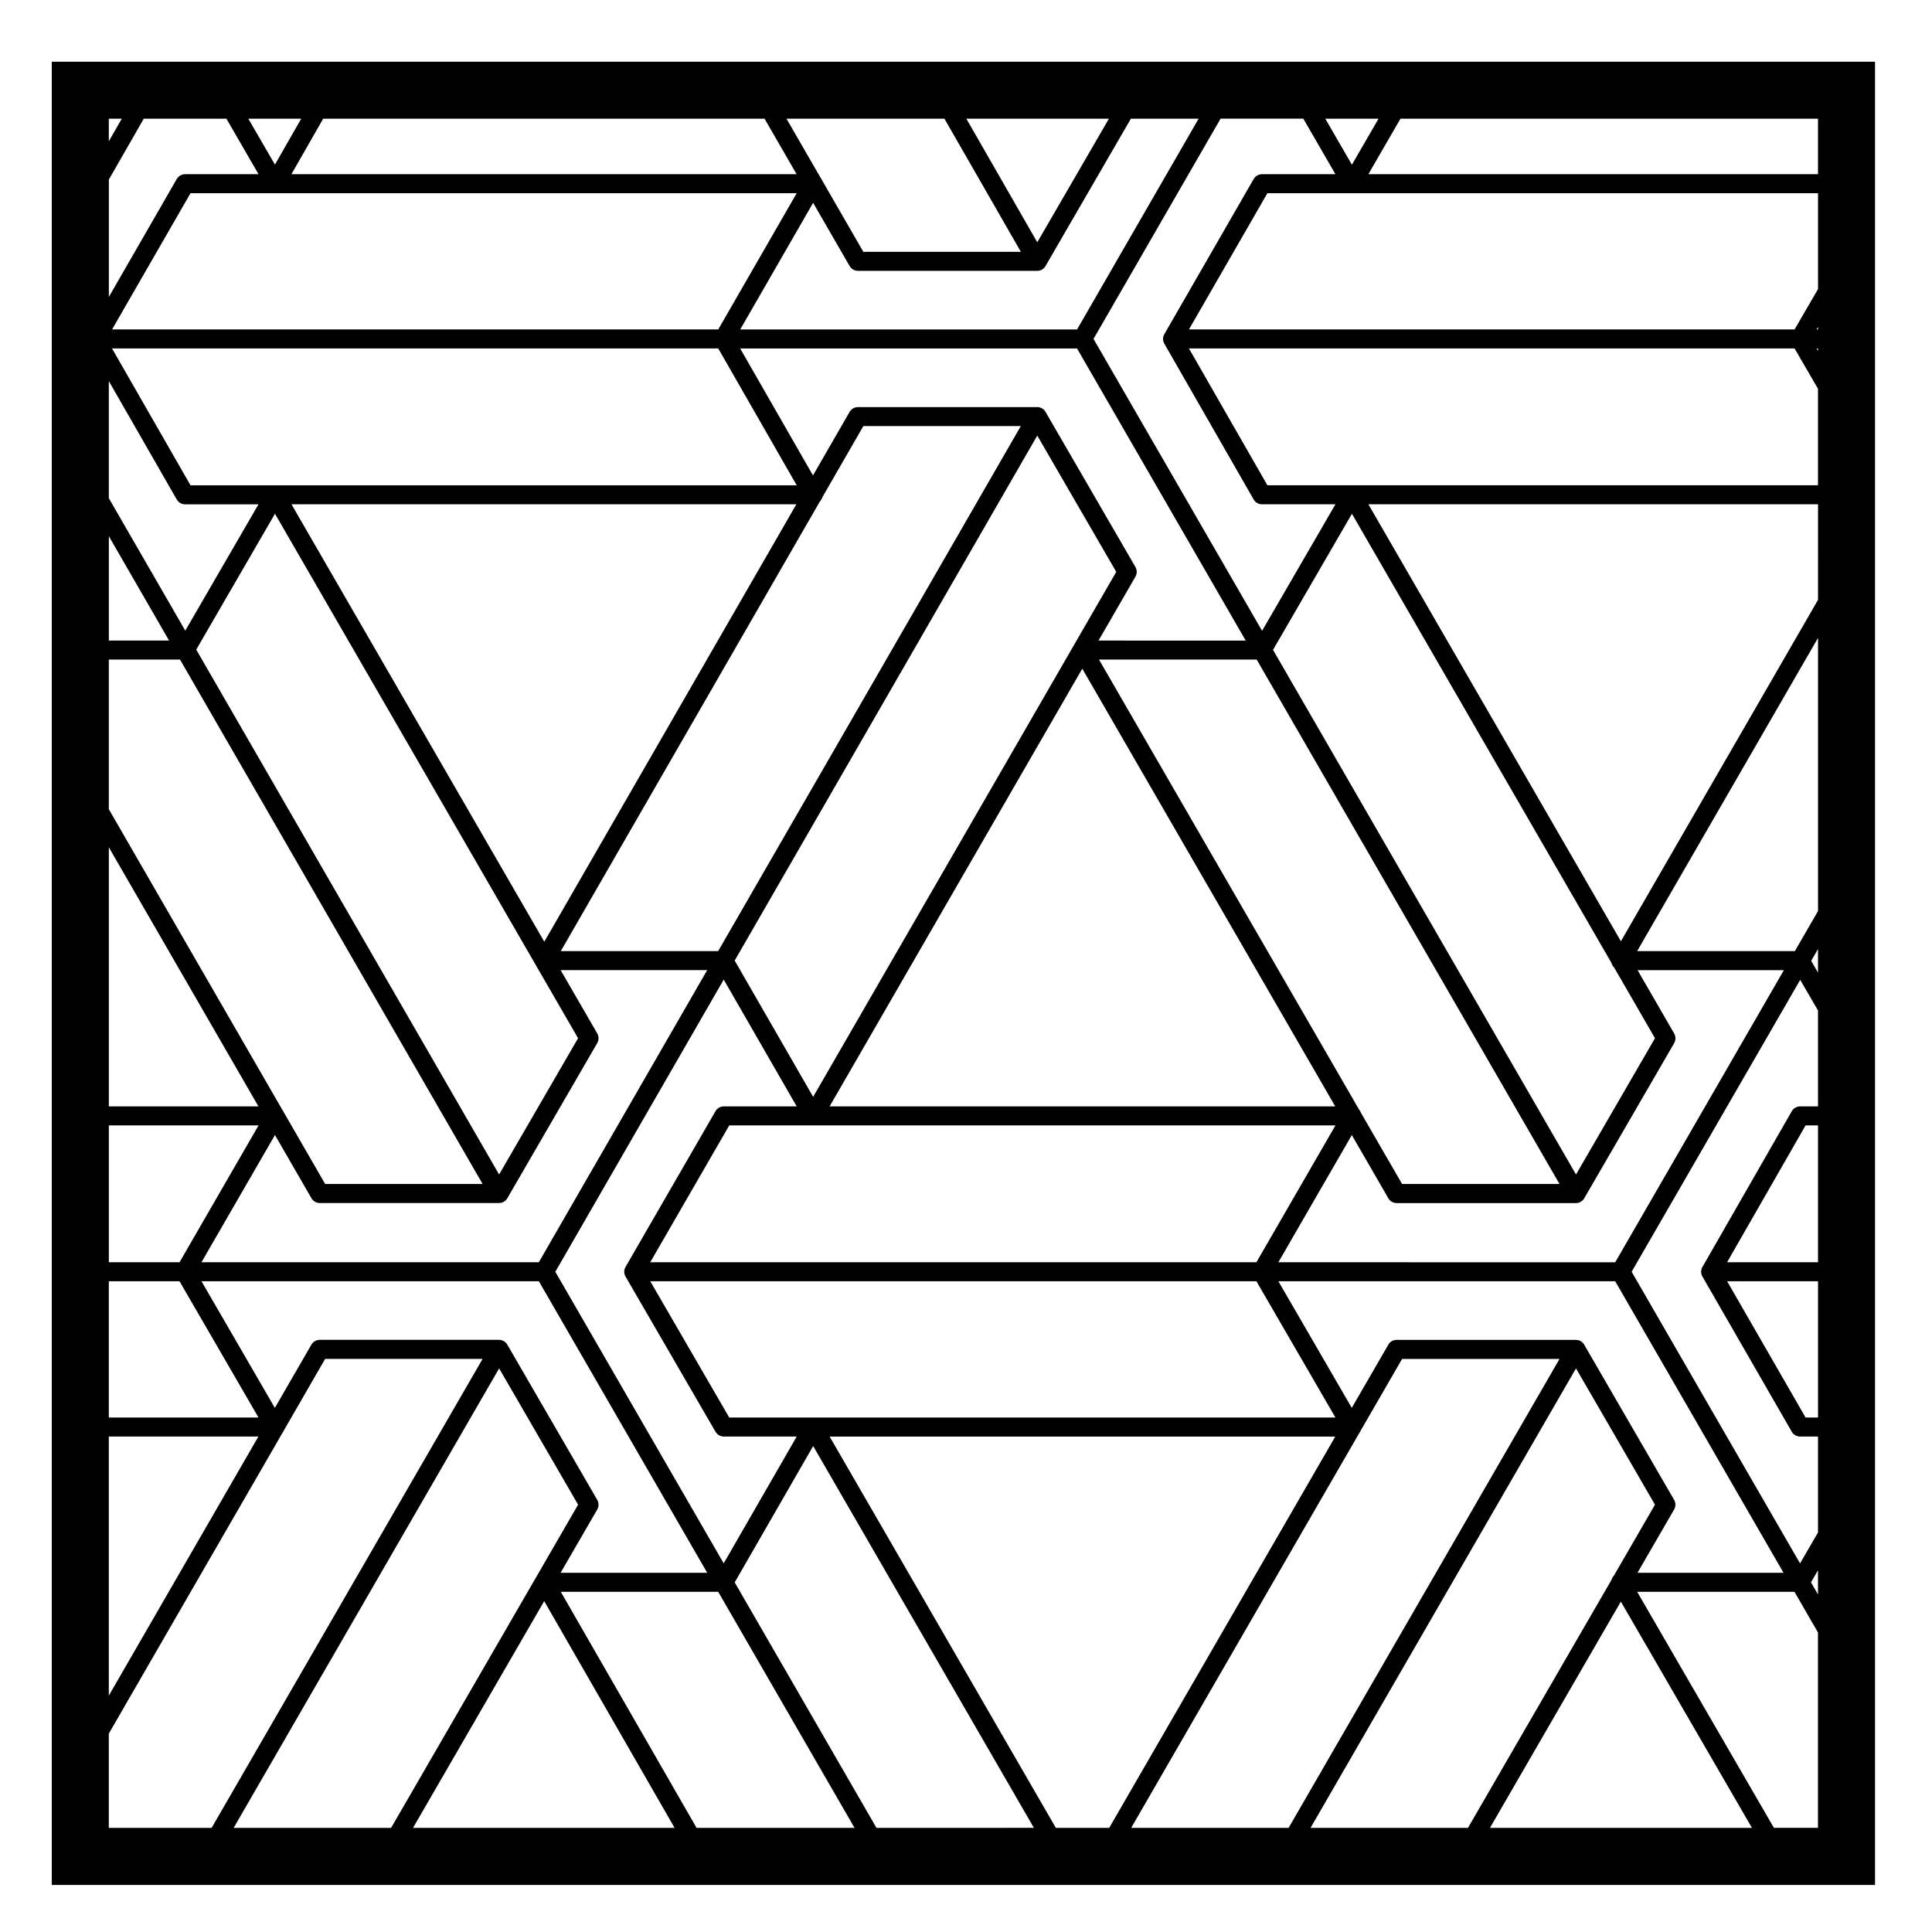 <?xml version="1.0" encoding="UTF-8"?>
<!-- Uploaded to: SVG Repo, www.svgrepo.com, Generator: SVG Repo Mixer Tools -->
<svg fill="#000000" width="800px" height="800px" version="1.1" viewBox="144 144 512 512" xmlns="http://www.w3.org/2000/svg">
 <path d="m165.28 160.35h-7.559v483.18h483.18v-483.18h-7.559zm406.43 401.2c-0.152 0.156-0.289 0.328-0.395 0.516s-0.195 0.395-0.25 0.609l-38.039 65.73h-41.719l70.348-121.77 20.93 36.117zm1.832 6.891 34.742 59.965h-69.434zm-129.77 59.965 60.422-104.59c0.102-0.117 0.188-0.246 0.266-0.379 0.082-0.133 0.137-0.273 0.188-0.406l10.922-18.902h41.719l-71.797 124.28zm-19.961 0-59.949-103.7h134l-59.914 103.7zm-47.539 0-37.57-65.059 20.797-36.129 58.492 101.18zm-47.672 0-35.98-62.555h41.715l36.125 62.555zm-122.68 0 70.352-121.77 20.93 36.117-49.555 85.648zm-1.918-452.95 8.508 14.707h-19.426c-0.105 0-0.211 0-0.312 0.016-0.363 0.035-0.699 0.152-1.004 0.324-0.301 0.172-0.566 0.41-0.785 0.711-0.055 0.082-0.109 0.164-0.156 0.246l-17.98 31.227v-31.105l9.25-16.125zm142.61 0 8.496 14.707h-133.88l8.418-14.707zm47.672 0 20.254 35.277h-41.742l-10.953-18.973c-0.047-0.109-0.102-0.223-0.156-0.328-0.066-0.109-0.137-0.223-0.223-0.324l-9.039-15.652zm67.359 0-32.211 55.852h-89.266l19.32-33.559 9.652 16.723c0.051 0.09 0.105 0.172 0.16 0.25 0.211 0.301 0.484 0.539 0.785 0.715 0.301 0.172 0.641 0.289 1.004 0.324 0.102 0.012 0.207 0.012 0.309 0.012h47.445 0.051 0.004c0.215 0 0.434-0.023 0.648-0.086 0.211-0.055 0.414-0.141 0.598-0.246 0.188-0.105 0.363-0.242 0.523-0.402 0.156-0.156 0.293-0.332 0.398-0.523 0.012-0.012 0.02-0.023 0.023-0.039l22.605-39.02 17.949-0.004zm27.75 0 8.508 14.707h-19.434c-0.105 0-0.207 0-0.312 0.016-0.359 0.035-0.699 0.152-0.996 0.324-0.293 0.168-0.57 0.41-0.781 0.711-0.059 0.082-0.109 0.168-0.156 0.25l-23.645 41.059c-0.012 0.012-0.012 0.023-0.02 0.035-0.105 0.191-0.195 0.395-0.258 0.609-0.059 0.211-0.086 0.434-0.086 0.648 0 0.215 0.023 0.438 0.086 0.66 0.059 0.211 0.145 0.414 0.25 0.594 0.004 0.016 0.016 0.023 0.023 0.039l23.641 41.227c0.051 0.086 0.105 0.172 0.156 0.246 0.211 0.301 0.48 0.539 0.781 0.715s0.656 0.297 1.023 0.328c0.102 0.012 0.188 0.004 0.297 0.012h19.434l-19.441 33.539-44.672-77.363 33.676-58.371 21.926 0.004zm136.4 308.09v36.109h-3.301l-20.789-36.109zm-24.098-5.039 20.801-36.266h3.293v36.266zm24.098-205.9h-123.47-0.051c-0.012-0.004-0.031 0-0.051 0h-22.348l-20.797-36.27h160.5l6.207 10.688v25.582zm0 30.363-52.238 90.473-66.918-115.8h119.16zm-123.52-22.816 68.781 119.03c0.059 0.227 0.145 0.441 0.266 0.645 0.109 0.203 0.258 0.387 0.43 0.551l10.836 18.762-20.93 36.117-80.293-139.04zm55.016 177.62h-41.719l-10.914-18.879c-0.055-0.16-0.121-0.312-0.207-0.457-0.082-0.133-0.172-0.262-0.277-0.379l-68.93-119.27h41.789zm-384.45-138.98h18.867l80.191 138.98h-41.727l-10.957-18.984c-0.047-0.117-0.102-0.238-0.168-0.344-0.059-0.105-0.133-0.207-0.207-0.301l-46-79.691zm23.164-2.637 20.867-36.008 80.324 138.99-20.93 36.113zm25.238-38.516h133.8l-66.801 115.93zm140.03-0.738c0.152-0.152 0.281-0.324 0.395-0.508 0.109-0.191 0.195-0.398 0.258-0.613l10.871-18.863h41.727l-80.199 139.13h-41.707zm57.613-17.469 20.93 36.113-80.324 139.13-20.793-36.117zm11.93 61.773 67.035 116h-134zm-71.332 121.04h0.051 138.37l-20.945 36.266-160.64-0.004 20.938-36.266h22.188c0.012 0.004 0.031 0.004 0.039 0.004zm75.637-128.49 9.766-16.906c0.051-0.086 0.098-0.172 0.133-0.258 0.152-0.344 0.23-0.707 0.227-1.062-0.004-0.336-0.074-0.68-0.215-1.004-0.047-0.102-0.098-0.195-0.145-0.289l-23.797-41.059c-0.004-0.012-0.016-0.023-0.023-0.035-0.105-0.191-0.242-0.367-0.398-0.523-0.16-0.16-0.336-0.297-0.535-0.406-0.18-0.102-0.371-0.18-0.578-0.238-0.215-0.059-0.441-0.09-0.66-0.09-0.02-0.004-0.039 0-0.051 0h-47.457c-0.102 0-0.195 0-0.297 0.012-0.367 0.035-0.711 0.152-1.012 0.328-0.309 0.176-0.574 0.418-0.789 0.715-0.055 0.082-0.105 0.16-0.156 0.246l-9.684 16.809-19.297-33.648h89.273l44.703 77.414zm-100.78-77.414 20.797 36.27h-138.21-0.051-0.051-22.34l-20.797-36.27zm-160.64-5.039 20.789-36.109h22.344 0.035c0.02 0.004 0.035 0 0.055 0h138.21l-20.789 36.109zm17.121 45.035c0.051 0.09 0.105 0.18 0.168 0.262 0.211 0.297 0.473 0.527 0.77 0.707 0.309 0.176 0.656 0.297 1.023 0.328 0.102 0.012 0.191 0.004 0.293 0.012h19.426l-19.402 33.484-20.258-35.109v-31.023zm-2.016 37.418h-15.961v-27.66zm23.68 123.45h-39.641v-68.664zm-39.641 5.039h39.672l-20.938 36.266-18.734-0.004zm44.02 2.543 9.656 16.727c0.047 0.086 0.102 0.168 0.156 0.25 0.215 0.297 0.488 0.539 0.797 0.719 0.301 0.168 0.637 0.289 0.996 0.316 0.102 0.004 0.207 0.004 0.309 0.016h47.445 0.035c0.152-0.051 0.43-0.031 0.645-0.086 0.223-0.055 0.434-0.141 0.629-0.262 0.191-0.105 0.363-0.242 0.523-0.402 0.152-0.152 0.281-0.324 0.387-0.508 0.012-0.016 0.016-0.031 0.023-0.047l23.797-41.059c0.055-0.09 0.102-0.188 0.145-0.281 0.145-0.328 0.215-0.684 0.215-1.027s-0.07-0.699-0.223-1.031c-0.039-0.09-0.09-0.18-0.141-0.273l-9.684-16.75h38.84l-44.617 77.414h-89.402zm118.93-41.18 19.34 33.598h-19.285c-0.098 0-0.188 0-0.281 0.012-0.379 0.031-0.734 0.152-1.047 0.332-0.293 0.176-0.551 0.402-0.762 0.691-0.059 0.09-0.117 0.176-0.168 0.266l-23.801 41.223c-0.004 0.016-0.016 0.031-0.02 0.039-0.109 0.195-0.203 0.402-0.258 0.629-0.055 0.207-0.082 0.422-0.082 0.629 0 0.215 0.023 0.43 0.082 0.641 0.059 0.227 0.145 0.438 0.262 0.637 0.004 0.016 0.016 0.023 0.02 0.035l23.801 41.059c0.051 0.09 0.105 0.176 0.168 0.266 0.211 0.293 0.48 0.523 0.777 0.699 0.301 0.172 0.645 0.289 1.012 0.324 0.098 0.004 0.176 0.012 0.297 0.012h19.285l-19.348 33.605-44.621-77.27zm1.461 116.05-20.93-36.109h160.64l20.934 36.109h-138.36c-0.02 0-0.031-0.012-0.051 0h-0.047zm164.99-74.852 9.656 16.711c0.051 0.09 0.105 0.172 0.16 0.262 0.211 0.297 0.484 0.527 0.781 0.707 0.309 0.172 0.645 0.293 1.004 0.324 0.105 0.004 0.188 0.004 0.309 0.016h47.449 0.031c0.191 0 0.449-0.031 0.672-0.09 0.215-0.059 0.422-0.145 0.609-0.258 0.188-0.109 0.352-0.238 0.516-0.387 0.156-0.156 0.297-0.336 0.402-0.523 0.012-0.016 0.02-0.031 0.023-0.039l23.801-41.059c0.055-0.098 0.105-0.188 0.145-0.289 0.145-0.324 0.215-0.672 0.215-1.012 0-0.352-0.07-0.711-0.223-1.043-0.047-0.09-0.09-0.18-0.141-0.273l-9.68-16.75h38.77l-44.699 77.414-89.262-0.008zm75.617-48.75 47.934-83.008v72.379l-6.141 10.629zm47.926-0.559v6.254l-1.809-3.117zm-0.383-159.15h0.383v0.656zm0-5.039 0.383-0.656v0.656zm0.383-10.684-6.207 10.68h-160.5l20.793-36.109h22.348 0.051c0.02-0.004 0.031 0 0.051 0h123.47v25.43zm-123.52-32.977-7.055-12.191h14.113zm-83.379 20.562-18.797-32.754h37.781zm-202.03-20.582-7.051-12.172h14.016zm-44.023 337.07h39.641l-39.641 68.664zm0-5.039v-36.109h18.738l20.93 36.109zm24.562-36.109h89.406l44.613 77.258h-38.848l9.691-16.746c0.051-0.09 0.098-0.176 0.137-0.266 0.152-0.332 0.223-0.691 0.223-1.031 0-0.352-0.07-0.715-0.227-1.055-0.039-0.09-0.086-0.176-0.137-0.258l-23.797-41.07c-0.012-0.016-0.016-0.031-0.023-0.051-0.109-0.188-0.242-0.359-0.402-0.52-0.156-0.152-0.328-0.281-0.516-0.387-0.191-0.109-0.402-0.203-0.625-0.258-0.211-0.059-0.422-0.09-0.641-0.09h-0.047-47.449c-0.102 0-0.191 0-0.281 0.012-0.371 0.039-0.727 0.156-1.039 0.332-0.297 0.176-0.562 0.414-0.777 0.711-0.055 0.082-0.105 0.168-0.156 0.25l-9.664 16.73zm90.82 84.766 34.555 60.086h-69.316zm299.43-24.254c0.055-0.09 0.105-0.188 0.145-0.289 0.145-0.324 0.215-0.68 0.215-1.023s-0.07-0.699-0.223-1.031c-0.047-0.09-0.098-0.18-0.141-0.266l-23.801-41.07c-0.004-0.012-0.016-0.031-0.023-0.039-0.105-0.188-0.238-0.352-0.387-0.516-0.16-0.156-0.336-0.297-0.527-0.406s-0.398-0.203-0.625-0.258c-0.207-0.055-0.273 0.047-0.641-0.086h-0.039-47.449c-0.102 0.012-0.191 0.004-0.289 0.012-0.371 0.039-0.73 0.156-1.043 0.336-0.289 0.172-0.551 0.398-0.754 0.684-0.059 0.09-0.117 0.176-0.168 0.273l-9.664 16.723-19.453-33.559h89.262l44.605 77.258h-38.699zm-11.246-63.031 44.672-77.359 4.715 8.113v25.426h-4.715c-0.102-0.004-0.191 0-0.289 0.012-0.379 0.035-0.734 0.156-1.043 0.336-0.293 0.172-0.551 0.402-0.754 0.695-0.059 0.082-0.117 0.168-0.168 0.266l-23.645 41.223c0 0.012-0.012 0.02-0.02 0.031-0.105 0.195-0.195 0.402-0.258 0.625-0.051 0.211-0.082 0.418-0.082 0.637 0 0.215 0.031 0.438 0.09 0.66 0.055 0.215 0.141 0.422 0.258 0.613 0.004 0.012 0.012 0.02 0.016 0.031l23.641 41.059c0.051 0.086 0.105 0.172 0.156 0.25 0.215 0.309 0.492 0.543 0.801 0.719 0.301 0.176 0.637 0.289 0.992 0.324 0.086 0.004 0.172 0.012 0.262 0.012h0.047 4.711v25.426l-4.758 8.191zm49.383 79.121v6.402l-1.855-3.211zm0-369.99h-119.15l8.504-14.707h110.65v14.707zm-449.51-14.707-3.441 6v-6zm-3.441 427.98 46.012-79.691c0.074-0.102 0.145-0.203 0.207-0.312 0.059-0.105 0.109-0.211 0.156-0.316l10.957-18.992h41.727l-71.809 124.28h-27.25zm441.27 24.965-36.242-62.555h41.691l6.227 10.785v51.766z"/>
</svg>